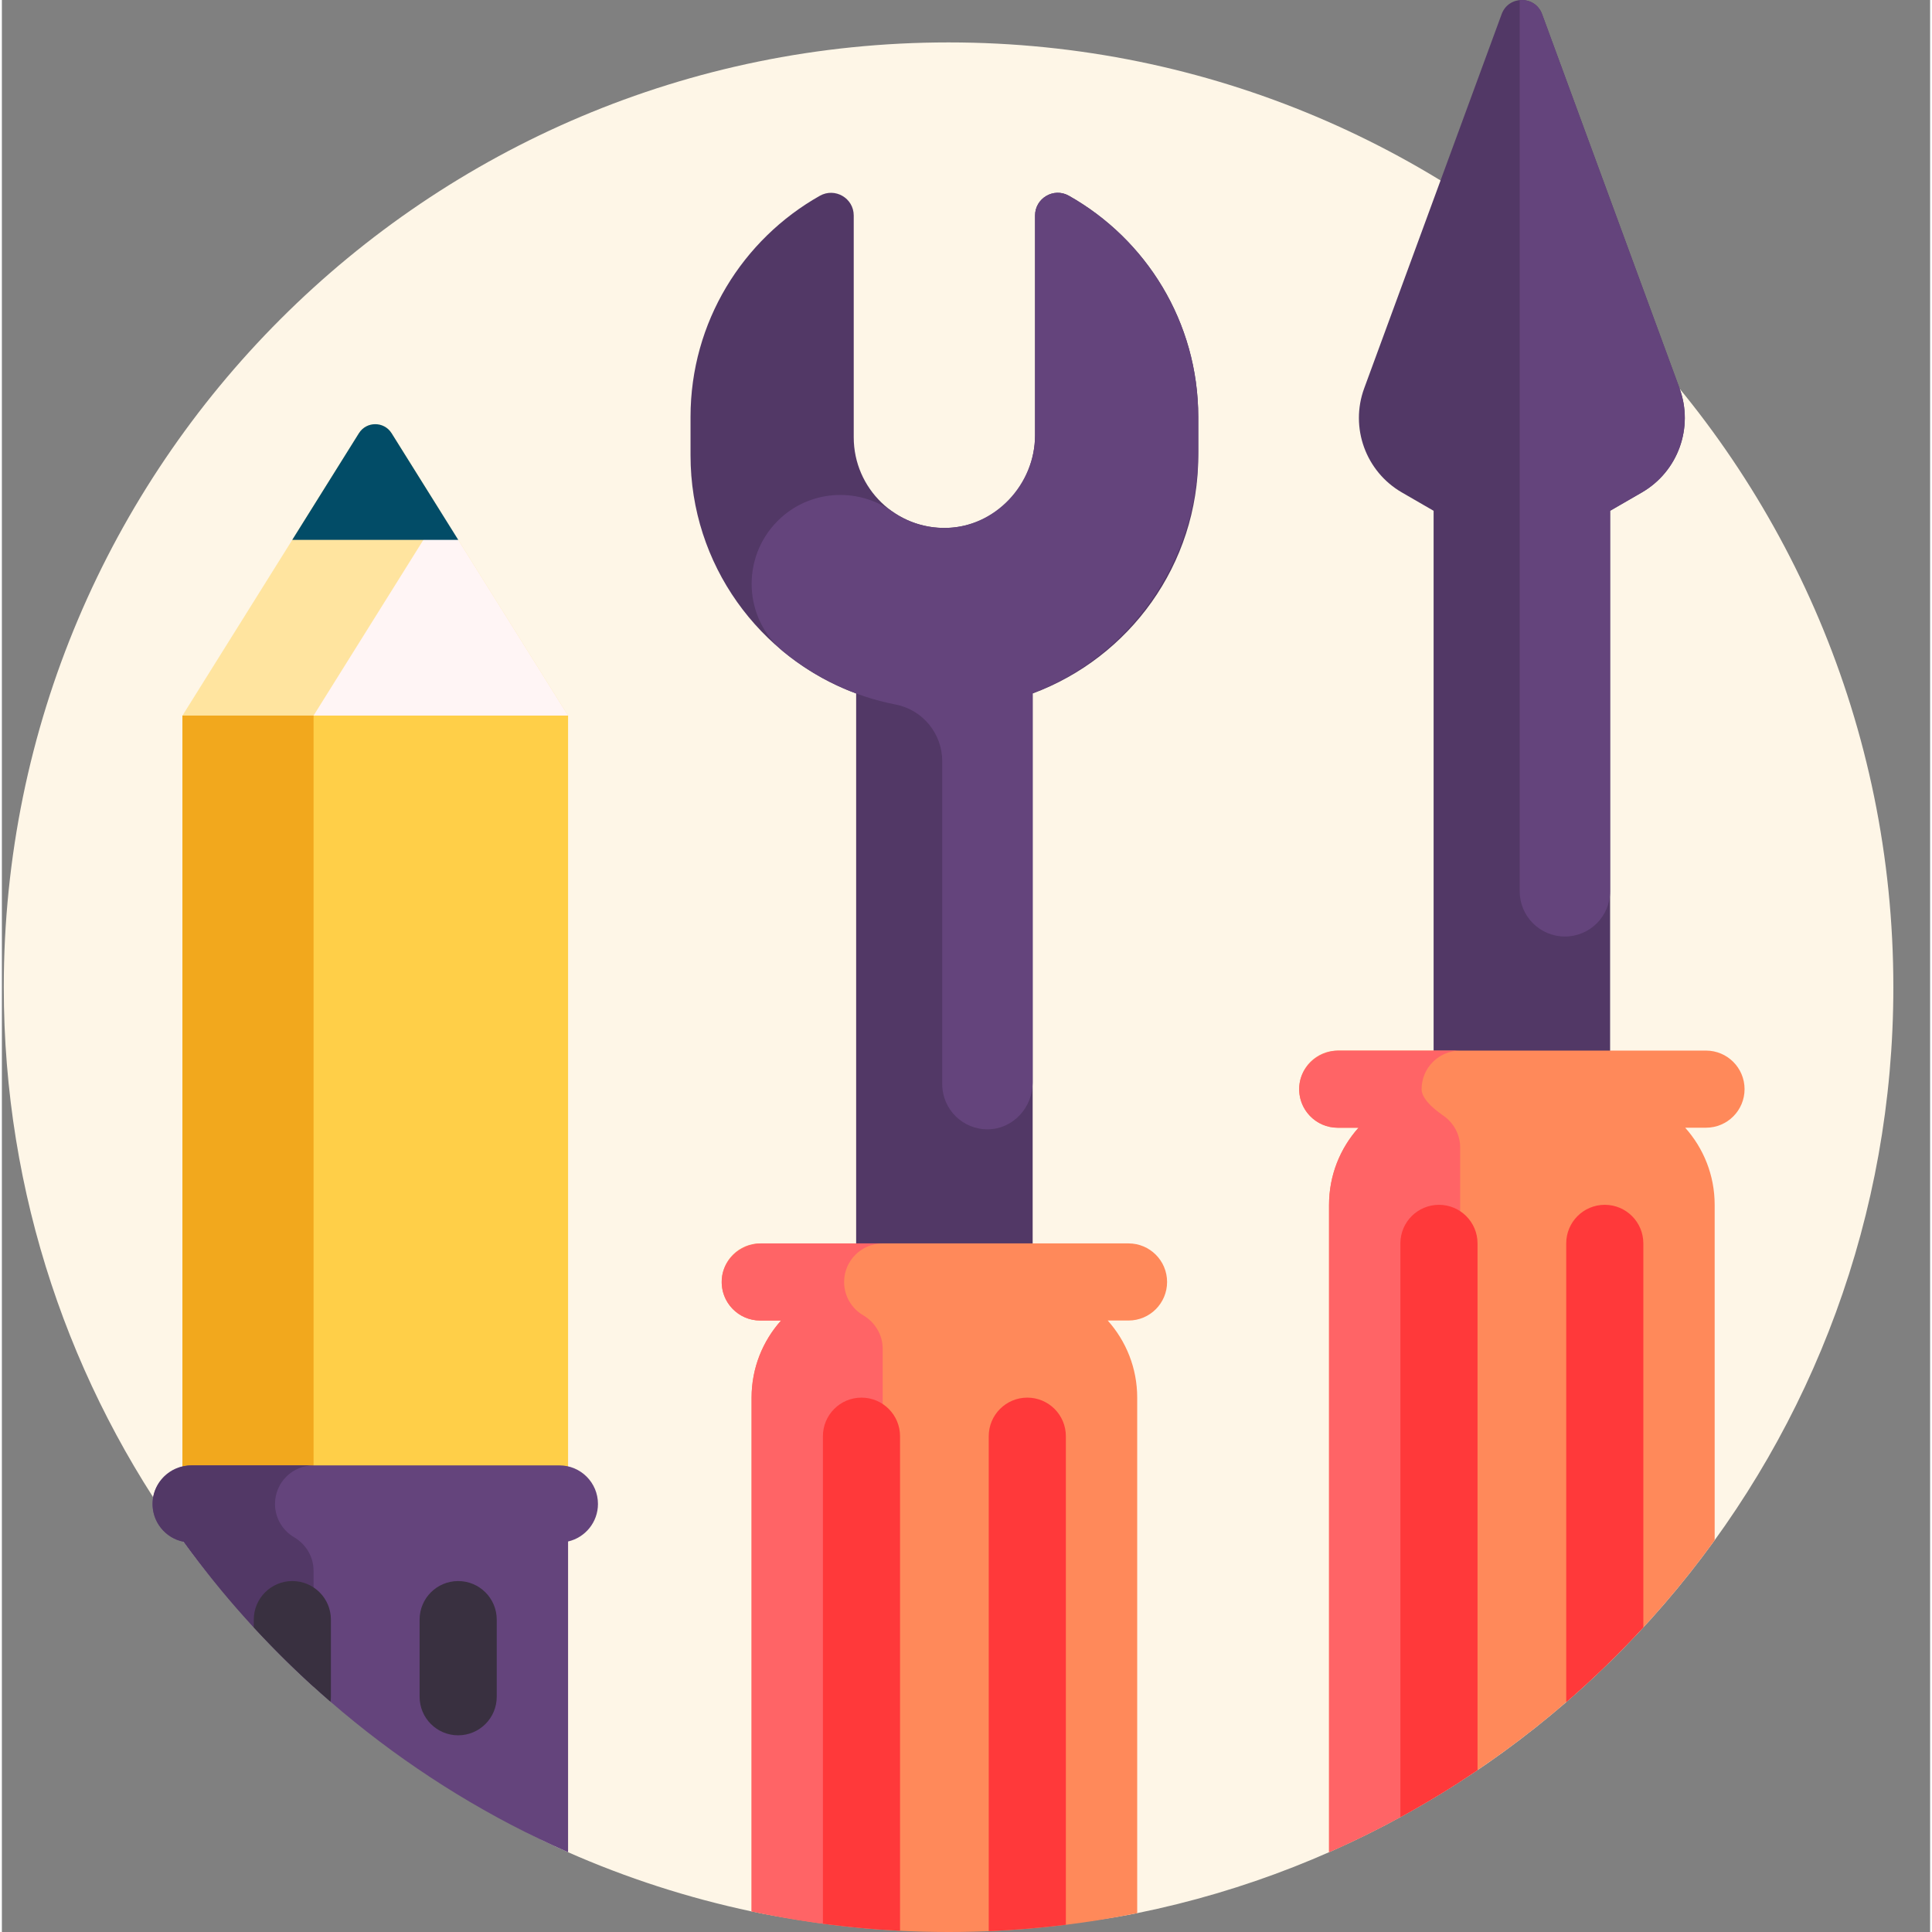 <?xml version="1.0"?>
<svg xmlns="http://www.w3.org/2000/svg" xmlns:xlink="http://www.w3.org/1999/xlink" xmlns:svgjs="http://svgjs.com/svgjs" version="1.1" width="512" height="512" x="0" y="0" viewBox="0 0 511 511.999" style="enable-background:new 0 0 512 512" xml:space="preserve" class=""><rect x="0" y="0" width="511" height="511.999" fill="#808080" stroke="none"/><g><path xmlns="http://www.w3.org/2000/svg" d="m501.258 261.617c0 121.16-86.059 222.219-200.387 245.383-16.156 3.273-32.871 3.973-49.992 3.973-17.902 0-35.367-.859-52.207-4.43-16.906-3.586-33.18-8.879-48.633-15.688-18.426-8.113-35.688-19.41-51.465-31.516-19.191-14.73-36.188-31.156-50.414-50.746-29.98-41.273-47.66-92.059-47.66-146.977 0-138.281 112.098-250.375 250.379-250.375s250.379 112.094 250.379 250.375zm0 0" fill="#fef6e7" data-original="#c0fbff" style="" class=""/><path xmlns="http://www.w3.org/2000/svg" d="m129.605 210.078h-61.316c-11.289 0-20.438-9.152-20.438-20.441l46.762-74.82c2.004-3.203 6.668-3.203 8.668 0l46.766 74.82c0 11.289-9.152 20.441-20.441 20.441zm0 0" fill="#ffe49f" data-original="#ffe49f" style=""/><path xmlns="http://www.w3.org/2000/svg" d="m129.605 210.078h-26.57c-11.289 0-20.438-9.152-20.438-20.441l33.723-53.957 33.727 53.957c0 11.289-9.152 20.441-20.441 20.441zm0 0" fill="#fff5f5" data-original="#fff5f5" style="" class=""/><path xmlns="http://www.w3.org/2000/svg" d="m150.047 404.246h-102.195v-214.609h102.195zm0 0" fill="#ffcf48" data-original="#ffcf48" style="" class=""/><path xmlns="http://www.w3.org/2000/svg" d="m82.598 404.246h-34.746v-214.609h34.746zm0 0" fill="#f2a81d" data-original="#ffaa00" style="" class=""/><path xmlns="http://www.w3.org/2000/svg" d="m76.953 143.07 17.66-28.254c2-3.203 6.664-3.203 8.668 0l17.66 28.254zm0 0" fill="#024c67" data-original="#024c67" style="" class=""/><path xmlns="http://www.w3.org/2000/svg" d="m150.047 408.508v82.352c-40.836-17.988-75.949-46.586-101.875-82.277-4.695-.922-8.242-5.055-8.242-10.023 0-5.645 4.574-10.219 10.219-10.219h97.598c5.645 0 10.219 4.574 10.219 10.219 0 4.852-3.387 8.906-7.918 9.949zm0 0" fill="#64447c" data-original="#7ed4f2" style="" class=""/><path xmlns="http://www.w3.org/2000/svg" d="m82.598 447.008c-12.75-11.574-24.312-24.469-34.453-38.43-4.883-.957-8.492-5.383-8.199-10.609.309-5.465 5.059-9.629 10.535-9.629h32.117c-5.645 0-10.219 4.574-10.219 10.219 0 3.758 2.027 7.039 5.047 8.816 3.168 1.863 5.172 5.203 5.172 8.879zm0 0" fill="#523866" data-original="#50b0d6" style="" class=""/><path xmlns="http://www.w3.org/2000/svg" d="m434.586 130.516-8.391 4.848v201.879c0 .969-.785 1.758-1.758 1.758h-43.254c-.973 0-1.762-.785-1.762-1.758v-201.879l-8.387-4.848c-9.609-5.547-13.832-17.207-10.004-27.621l36.426-99.156c1.828-4.984 8.875-4.984 10.707 0l36.426 99.156c3.824 10.414-.395 22.074-10.004 27.621zm-151.812-78.633c-4.008-2.262-8.973.629-8.973 5.23v58.195c0 13.027-10.133 24.121-23.152 24.586-13.668.488-24.902-10.449-24.902-24.012v-58.77c0-4.602-4.965-7.492-8.977-5.23-20.457 11.535-34.273 33.457-34.273 58.617v10.188c0 28.93 18.266 53.59 43.891 63.094v325.43c0 .973.789 1.762 1.758 1.762h43.258c.969 0 1.758-.789 1.758-1.762v-325.43c25.625-9.504 43.891-34.164 43.891-63.094v-10.188c-.004-25.16-13.82-47.082-34.277-58.617zm0 0" fill="#523866" data-original="#50b0d6" style="" class=""/><path xmlns="http://www.w3.org/2000/svg" d="m317.047 110.5v9.18c0 29.059-18.168 54.305-43.887 64.023v103.203c0 6.594-5.16 12.254-11.754 12.375-6.719.121-12.203-5.285-12.203-11.977v-85.566c0-7.316-5.172-13.637-12.355-15.031-11.082-2.152-21.195-7.02-29.609-13.898-10.742-8.777-11.441-24.973-1.633-34.781 8.148-8.148 20.934-9.117 30.355-2.48 3.965 2.789 8.812 4.41 14.043 4.363 13.094-.125 23.793-11.512 23.793-24.605 0-15.969 0-43.699 0-58.195 0-4.57 4.922-7.508 8.902-5.27 20.496 11.527 34.348 33.473 34.348 58.66zm127.543-7.605-36.426-99.16c-.996-2.703-3.523-3.926-5.926-3.695v236.168c0 6.613 5.363 11.977 11.98 11.977 6.613 0 11.977-5.363 11.977-11.977v-100.848l8.391-4.844c9.609-5.547 13.828-17.207 10.004-27.621zm0 0" fill="#64447c" data-original="#7ed4f2" style="" class=""/><path xmlns="http://www.w3.org/2000/svg" d="m87.195 429.215v20.441c0 .457-.043.891-.098 1.332-7.148-6.188-13.934-12.754-20.34-19.703v-2.07c0-5.645 4.574-10.219 10.219-10.219 5.641 0 10.219 4.574 10.219 10.219zm33.723-10.219c-5.645 0-10.219 4.574-10.219 10.219v20.441c0 5.645 4.574 10.219 10.219 10.219s10.223-4.574 10.223-10.219v-20.441c0-5.645-4.578-10.219-10.223-10.219zm0 0" fill="#393040" data-original="#0088cc" style="" class=""/><path xmlns="http://www.w3.org/2000/svg" d="m451.609 298.855h-5.516c4.855 5.426 7.812 12.586 7.812 20.438v88.875c-25.953 35.902-61.188 64.617-102.195 82.68v-171.555c0-7.852 2.957-15.012 7.812-20.438h-5.512c-5.645 0-10.219-4.574-10.219-10.219s4.574-10.219 10.219-10.219h97.598c5.645 0 10.219 4.574 10.219 10.219s-4.574 10.219-10.219 10.219zm-153.039 30.66h-97.598c-5.645 0-10.219 4.574-10.219 10.219s4.574 10.219 10.219 10.219h5.516c-4.859 5.426-7.812 12.586-7.812 20.441v136.141c16.84 3.57 34.297 5.465 52.203 5.465 17.121 0 33.836-1.723 49.992-5v-136.609c0-7.852-2.957-15.012-7.812-20.438h5.512c5.645 0 10.219-4.574 10.219-10.219s-4.574-10.219-10.219-10.219zm0 0" fill="#ff895a" data-original="#ff895a" style="" class=""/><path xmlns="http://www.w3.org/2000/svg" d="m223.199 339.746c0 3.754 2.031 7.039 5.051 8.812 3.168 1.863 5.172 5.203 5.172 8.879v153.957c-11.828-.816-23.43-2.449-34.746-4.852v-136.141c0-7.855 2.953-15.016 7.812-20.441h-5.516c-5.867 0-10.582-4.945-10.195-10.898.352-5.434 5.105-9.539 10.547-9.539h32.098c-5.645 0-10.223 4.578-10.223 10.223zm158.742-44.137c-3.285-2.25-5.703-4.762-5.703-6.965 0-5.641 4.578-10.219 10.223-10.219h-32.098c-5.445 0-10.199 4.109-10.551 9.539-.383 5.953 4.328 10.902 10.199 10.902h5.512c-4.855 5.422-7.812 12.586-7.812 20.438v171.555c12.117-5.336 23.73-11.598 34.746-18.707v-168.066c0-3.402-1.711-6.555-4.516-8.477zm0 0" fill="#ff6466" data-original="#ff6466" style="" class=""/><path xmlns="http://www.w3.org/2000/svg" d="m238.02 380.605v131.062c-6.891-.348-13.707-.977-20.438-1.871v-129.191c0-5.645 4.574-10.219 10.219-10.219s10.219 4.574 10.219 10.219zm33.723-10.219c-5.641 0-10.219 4.574-10.219 10.219v131.164c6.891-.285 13.707-.855 20.441-1.691v-129.473c0-5.645-4.578-10.219-10.223-10.219zm153.039-51.098c-5.645 0-10.219 4.574-10.219 10.219v121.574c7.184-6.211 14.004-12.832 20.438-19.816v-101.758c0-5.645-4.574-10.219-10.219-10.219zm-43.945 0c-5.641 0-10.219 4.574-10.219 10.219v152.047c7.023-3.832 13.844-7.988 20.441-12.453v-139.594c0-5.645-4.578-10.219-10.223-10.219zm0 0" fill="#ff393a" data-original="#ff393a" style="" class=""/></g></svg>
